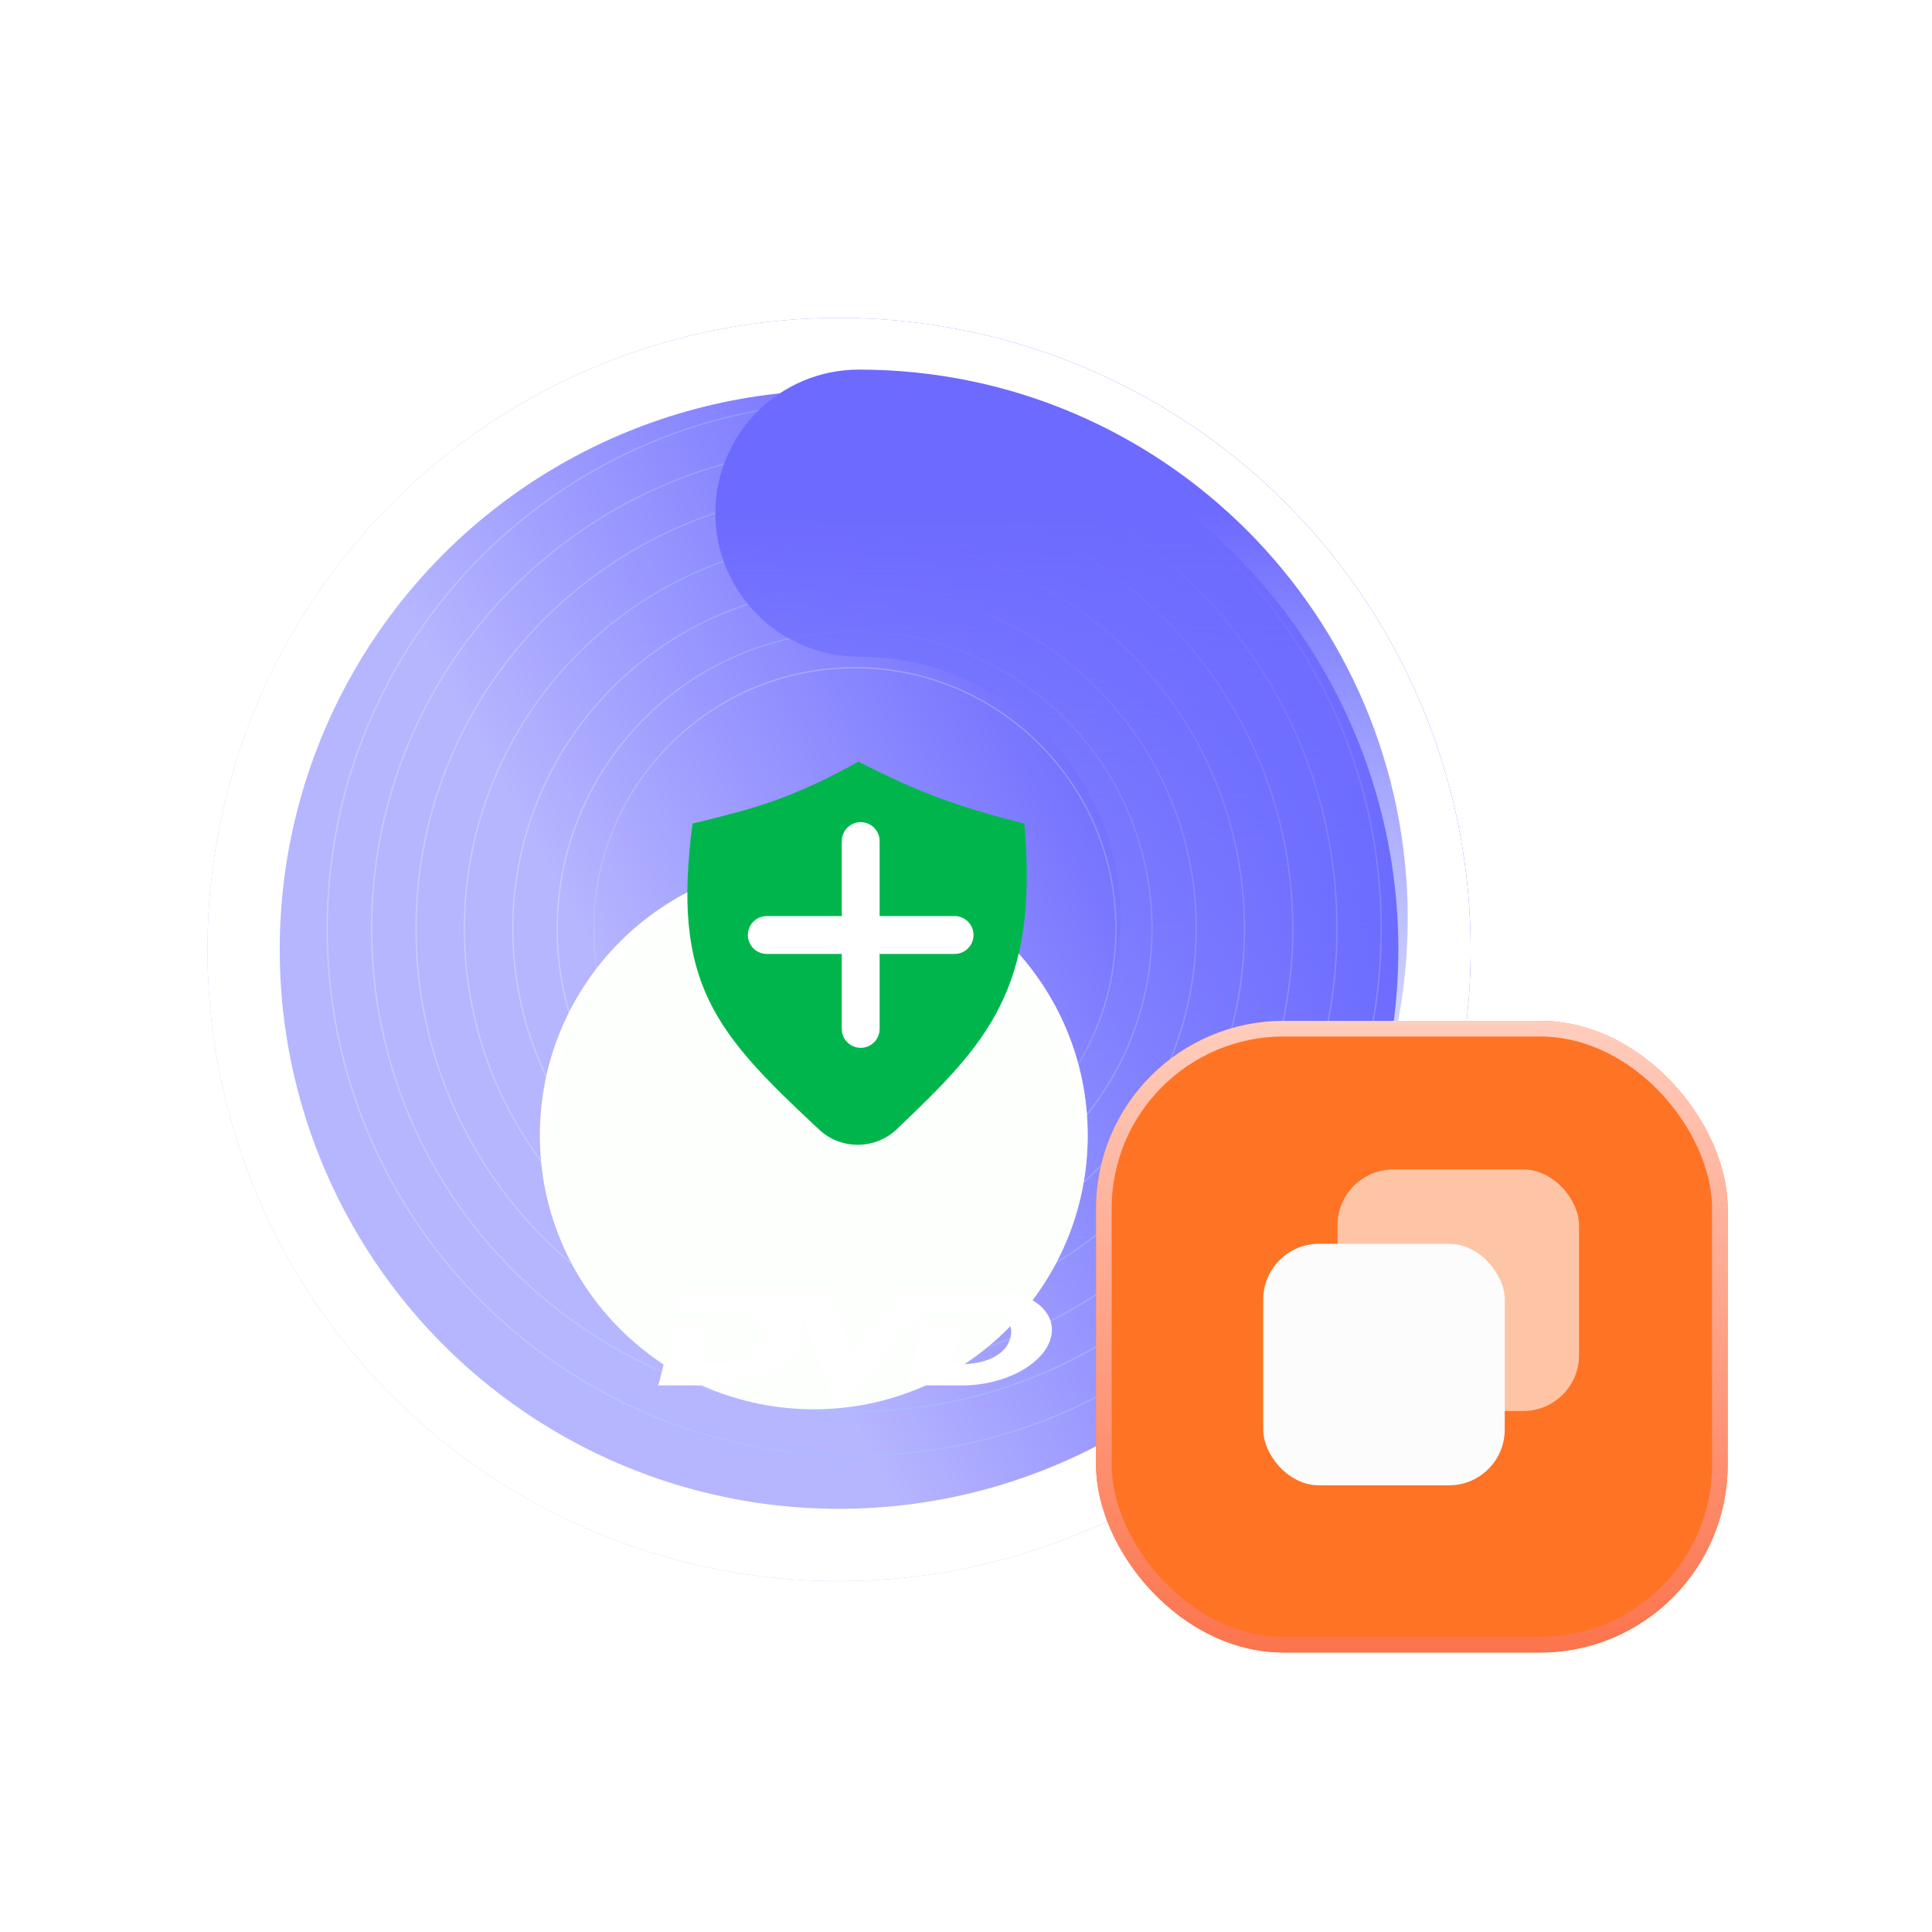 <svg width="104" height="104" viewBox="0 0 104 104" fill="none" xmlns="http://www.w3.org/2000/svg">
<g filter="url(#filter0_d_1174_2464)">
<circle cx="46" cy="50" r="34" fill="url(#paint0_linear_1174_2464)"/>
<circle cx="46" cy="50" r="32.054" stroke="white" stroke-width="3.892"/>
</g>
<path opacity="0.3" fill-rule="evenodd" clip-rule="evenodd" d="M45.981 78.333C61.629 78.333 74.314 65.647 74.314 50C74.314 34.352 61.629 21.667 45.981 21.667C30.334 21.667 17.648 34.352 17.648 50C17.648 65.647 30.334 78.333 45.981 78.333ZM45.981 78.403C61.668 78.403 74.385 65.686 74.385 50C74.385 34.313 61.668 21.596 45.981 21.596C30.295 21.596 17.578 34.313 17.578 50C17.578 65.686 30.295 78.403 45.981 78.403Z" fill="url(#paint1_linear_1174_2464)"/>
<path opacity="0.3" fill-rule="evenodd" clip-rule="evenodd" d="M45.987 75.948C60.318 75.948 71.935 64.33 71.935 49.999C71.935 35.669 60.318 24.051 45.987 24.051C31.656 24.051 20.039 35.669 20.039 49.999C20.039 64.33 31.656 75.948 45.987 75.948ZM45.987 76.018C60.356 76.018 72.005 64.369 72.005 49.999C72.005 35.63 60.356 23.981 45.987 23.981C31.617 23.981 19.969 35.63 19.969 49.999C19.969 64.369 31.617 76.018 45.987 76.018Z" fill="url(#paint2_linear_1174_2464)"/>
<path opacity="0.3" fill-rule="evenodd" clip-rule="evenodd" d="M45.993 73.562C59.006 73.562 69.556 63.013 69.556 49.999C69.556 36.986 59.006 26.436 45.993 26.436C32.979 26.436 22.43 36.986 22.43 49.999C22.43 63.013 32.979 73.562 45.993 73.562ZM45.993 73.633C59.045 73.633 69.626 63.052 69.626 49.999C69.626 36.947 59.045 26.366 45.993 26.366C32.94 26.366 22.359 36.947 22.359 49.999C22.359 63.052 32.94 73.633 45.993 73.633Z" fill="url(#paint3_linear_1174_2464)"/>
<path opacity="0.3" fill-rule="evenodd" clip-rule="evenodd" d="M45.993 70.961C57.57 70.961 66.954 61.576 66.954 50C66.954 38.423 57.57 29.039 45.993 29.039C34.417 29.039 25.032 38.423 25.032 50C25.032 61.576 34.417 70.961 45.993 70.961ZM45.993 71.031C57.608 71.031 67.025 61.615 67.025 50C67.025 38.385 57.608 28.968 45.993 28.968C34.378 28.968 24.962 38.385 24.962 50C24.962 61.615 34.378 71.031 45.993 71.031Z" fill="url(#paint4_linear_1174_2464)"/>
<path opacity="0.3" fill-rule="evenodd" clip-rule="evenodd" d="M45.998 68.36C56.137 68.36 64.357 60.14 64.357 50C64.357 39.861 56.137 31.641 45.998 31.641C35.858 31.641 27.638 39.861 27.638 50C27.638 60.14 35.858 68.36 45.998 68.36ZM45.998 68.43C56.176 68.43 64.427 60.179 64.427 50C64.427 39.822 56.176 31.571 45.998 31.571C35.819 31.571 27.568 39.822 27.568 50C27.568 60.179 35.819 68.43 45.998 68.43Z" fill="url(#paint5_linear_1174_2464)"/>
<path opacity="0.3" fill-rule="evenodd" clip-rule="evenodd" d="M46.003 65.975C54.826 65.975 61.978 58.823 61.978 50.001C61.978 41.178 54.826 34.026 46.003 34.026C37.181 34.026 30.029 41.178 30.029 50.001C30.029 58.823 37.181 65.975 46.003 65.975ZM46.003 66.045C54.864 66.045 62.048 58.862 62.048 50.001C62.048 41.14 54.864 33.956 46.003 33.956C37.142 33.956 29.959 41.14 29.959 50.001C29.959 58.862 37.142 66.045 46.003 66.045Z" fill="url(#paint6_linear_1174_2464)"/>
<path opacity="0.3" fill-rule="evenodd" clip-rule="evenodd" d="M46.015 64.023C53.76 64.023 60.038 57.745 60.038 50C60.038 42.255 53.76 35.977 46.015 35.977C38.27 35.977 31.992 42.255 31.992 50C31.992 57.745 38.27 64.023 46.015 64.023ZM46.015 64.093C53.799 64.093 60.108 57.784 60.108 50C60.108 42.217 53.799 35.907 46.015 35.907C38.232 35.907 31.922 42.217 31.922 50C31.922 57.784 38.232 64.093 46.015 64.093Z" fill="url(#paint7_linear_1174_2464)"/>
<path fill-rule="evenodd" clip-rule="evenodd" d="M38.508 27.623C38.508 23.355 41.968 19.896 46.236 19.896C62.552 19.896 75.778 33.122 75.778 49.438C75.778 65.754 62.552 78.98 46.236 78.98C41.968 78.98 38.508 75.521 38.508 71.253C38.508 66.985 41.968 63.526 46.236 63.526C54.016 63.526 60.324 57.218 60.324 49.438C60.324 41.657 54.016 35.35 46.236 35.35C41.968 35.35 38.508 31.891 38.508 27.623Z" fill="url(#paint8_linear_1174_2464)"/>
<g filter="url(#filter1_di_1174_2464)">
<circle cx="46.031" cy="50" r="14.744" fill="#FCFFFC"/>
<circle cx="46.031" cy="50" r="14.466" stroke="url(#paint9_linear_1174_2464)" stroke-width="0.556"/>
</g>
<g filter="url(#filter2_i_1174_2464)">
<path d="M37.281 44.334C40.673 43.507 42.584 43.005 46.21 41C49.453 42.654 51.429 43.388 55.139 44.334C55.941 53.304 53.061 56.216 48.279 60.781C47.118 61.89 45.28 61.91 44.106 60.816C38.495 55.589 36.139 52.938 37.281 44.334Z" fill="#00B64C"/>
</g>
<path d="M41.277 50.331H51.385" stroke="white" stroke-width="2.039" stroke-linecap="round"/>
<path d="M46.331 45.276L46.331 55.385" stroke="white" stroke-width="2.039" stroke-linecap="round"/>
<g filter="url(#filter3_i_1174_2464)">
<path d="M44.69 69.125L45.836 72.515L48.535 69.125H53.116C55.361 69.125 56.935 70.257 56.573 71.71C56.214 73.163 54.072 74.296 51.839 74.296H48.799C48.799 74.296 48.867 74.273 48.882 74.229C49 73.732 49.706 70.927 49.715 70.883C49.724 70.829 49.664 70.813 49.664 70.813H51.872C51.872 70.813 51.83 70.81 51.812 70.883C51.626 71.617 51.441 72.35 51.259 73.085C51.248 73.134 51.181 73.158 51.181 73.158H51.709C52.962 73.158 54.146 72.722 54.396 71.709C54.624 70.786 53.795 70.262 52.445 70.262H51.955L49.842 70.264L44.992 75.5L43.135 70.358C43.135 70.358 43.117 70.323 43.103 70.28C43.097 70.266 43.051 70.224 43.004 70.247C42.972 70.266 42.968 70.309 42.972 70.324C42.989 70.359 42.992 70.366 42.995 70.382C43.27 70.873 43.221 71.442 43.155 71.711C42.781 73.161 40.65 74.296 38.416 74.296H35.375C35.375 74.296 35.447 74.274 35.458 74.23C35.581 73.731 36.287 70.912 36.292 70.884C36.3 70.836 36.244 70.814 36.244 70.814H38.467C38.467 70.814 38.404 70.833 38.391 70.883C38.38 70.924 37.93 72.692 37.835 73.085C37.824 73.135 37.749 73.159 37.749 73.159H38.289C39.544 73.159 40.719 72.722 40.968 71.71C41.196 70.786 40.374 70.262 39.026 70.262H36.383C36.383 70.262 36.443 70.231 36.454 70.189C36.513 69.955 36.694 69.222 36.703 69.188C36.712 69.15 36.652 69.125 36.652 69.125H44.69V69.125Z" fill="white"/>
</g>
<g filter="url(#filter4_i_1174_2464)">
<rect x="59" y="54.954" width="34" height="34" rx="10.099" fill="#FF7324"/>
</g>
<rect x="59.421" y="55.375" width="33.158" height="33.158" rx="9.678" stroke="url(#paint10_linear_1174_2464)" stroke-width="0.842"/>
<rect opacity="0.6" x="72" y="62.954" width="13" height="13" rx="3" fill="#FBFCFB"/>
<rect x="68" y="66.954" width="13" height="13" rx="3" fill="#FBFCFB"/>
<defs>
<filter id="filter0_d_1174_2464" x="7.83" y="13.776" width="74.671" height="74.671" filterUnits="userSpaceOnUse" color-interpolation-filters="sRGB">
<feFlood flood-opacity="0" result="BackgroundImageFix"/>
<feColorMatrix in="SourceAlpha" type="matrix" values="0 0 0 0 0 0 0 0 0 0 0 0 0 0 0 0 0 0 127 0" result="hardAlpha"/>
<feOffset dx="-0.834" dy="1.112"/>
<feGaussianBlur stdDeviation="1.668"/>
<feColorMatrix type="matrix" values="0 0 0 0 0.597 0 0 0 0 0.659 0 0 0 0 0.767 0 0 0 0.16 0"/>
<feBlend mode="normal" in2="BackgroundImageFix" result="effect1_dropShadow_1174_2464"/>
<feBlend mode="normal" in="SourceGraphic" in2="effect1_dropShadow_1174_2464" result="shape"/>
</filter>
<filter id="filter1_di_1174_2464" x="25.171" y="33.727" width="37.271" height="39.773" filterUnits="userSpaceOnUse" color-interpolation-filters="sRGB">
<feFlood flood-opacity="0" result="BackgroundImageFix"/>
<feColorMatrix in="SourceAlpha" type="matrix" values="0 0 0 0 0 0 0 0 0 0 0 0 0 0 0 0 0 0 127 0" result="hardAlpha"/>
<feOffset dx="-2.224" dy="2.363"/>
<feGaussianBlur stdDeviation="1.946"/>
<feComposite in2="hardAlpha" operator="out"/>
<feColorMatrix type="matrix" values="0 0 0 0 0.597 0 0 0 0 0.603 0 0 0 0 0.912 0 0 0 1 0"/>
<feBlend mode="normal" in2="BackgroundImageFix" result="effect1_dropShadow_1174_2464"/>
<feBlend mode="normal" in="SourceGraphic" in2="effect1_dropShadow_1174_2464" result="shape"/>
<feColorMatrix in="SourceAlpha" type="matrix" values="0 0 0 0 0 0 0 0 0 0 0 0 0 0 0 0 0 0 127 0" result="hardAlpha"/>
<feOffset dy="8.756"/>
<feGaussianBlur stdDeviation="5.282"/>
<feComposite in2="hardAlpha" operator="arithmetic" k2="-1" k3="1"/>
<feColorMatrix type="matrix" values="0 0 0 0 0.621 0 0 0 0 0.621 0 0 0 0 0.621 0 0 0 0.18 0"/>
<feBlend mode="normal" in2="shape" result="effect2_innerShadow_1174_2464"/>
</filter>
<filter id="filter2_i_1174_2464" x="37" y="41" width="18.272" height="20.625" filterUnits="userSpaceOnUse" color-interpolation-filters="sRGB">
<feFlood flood-opacity="0" result="BackgroundImageFix"/>
<feBlend mode="normal" in="SourceGraphic" in2="BackgroundImageFix" result="shape"/>
<feColorMatrix in="SourceAlpha" type="matrix" values="0 0 0 0 0 0 0 0 0 0 0 0 0 0 0 0 0 0 127 0" result="hardAlpha"/>
<feOffset/>
<feGaussianBlur stdDeviation="1.594"/>
<feComposite in2="hardAlpha" operator="arithmetic" k2="-1" k3="1"/>
<feColorMatrix type="matrix" values="0 0 0 0 1 0 0 0 0 1 0 0 0 0 1 0 0 0 1 0"/>
<feBlend mode="normal" in2="shape" result="effect1_innerShadow_1174_2464"/>
</filter>
<filter id="filter3_i_1174_2464" x="35.375" y="69.125" width="21.25" height="6.653" filterUnits="userSpaceOnUse" color-interpolation-filters="sRGB">
<feFlood flood-opacity="0" result="BackgroundImageFix"/>
<feBlend mode="normal" in="SourceGraphic" in2="BackgroundImageFix" result="shape"/>
<feColorMatrix in="SourceAlpha" type="matrix" values="0 0 0 0 0 0 0 0 0 0 0 0 0 0 0 0 0 0 127 0" result="hardAlpha"/>
<feOffset dy="0.278"/>
<feGaussianBlur stdDeviation="0.278"/>
<feComposite in2="hardAlpha" operator="arithmetic" k2="-1" k3="1"/>
<feColorMatrix type="matrix" values="0 0 0 0 0 0 0 0 0 0 0 0 0 0 0 0 0 0 0.08 0"/>
<feBlend mode="normal" in2="shape" result="effect1_innerShadow_1174_2464"/>
</filter>
<filter id="filter4_i_1174_2464" x="59" y="54.954" width="34" height="34" filterUnits="userSpaceOnUse" color-interpolation-filters="sRGB">
<feFlood flood-opacity="0" result="BackgroundImageFix"/>
<feBlend mode="normal" in="SourceGraphic" in2="BackgroundImageFix" result="shape"/>
<feColorMatrix in="SourceAlpha" type="matrix" values="0 0 0 0 0 0 0 0 0 0 0 0 0 0 0 0 0 0 127 0" result="hardAlpha"/>
<feOffset/>
<feGaussianBlur stdDeviation="2.772"/>
<feComposite in2="hardAlpha" operator="arithmetic" k2="-1" k3="1"/>
<feColorMatrix type="matrix" values="0 0 0 0 1 0 0 0 0 0.81 0 0 0 0 0.75 0 0 0 1 0"/>
<feBlend mode="normal" in2="shape" result="effect1_innerShadow_1174_2464"/>
</filter>
<linearGradient id="paint0_linear_1174_2464" x1="65.88" y1="27.24" x2="30.826" y2="46.558" gradientUnits="userSpaceOnUse">
<stop stop-color="#5753FF"/>
<stop offset="1" stop-color="#B6B5FF"/>
</linearGradient>
<linearGradient id="paint1_linear_1174_2464" x1="74.325" y1="54.842" x2="16.811" y2="54.842" gradientUnits="userSpaceOnUse">
<stop stop-color="white"/>
<stop offset="0.495" stop-color="#92D2F7"/>
<stop offset="1" stop-color="white"/>
</linearGradient>
<linearGradient id="paint2_linear_1174_2464" x1="71.951" y1="54.435" x2="19.266" y2="54.435" gradientUnits="userSpaceOnUse">
<stop stop-color="white"/>
<stop offset="0.495" stop-color="#92D2F7"/>
<stop offset="1" stop-color="white"/>
</linearGradient>
<linearGradient id="paint3_linear_1174_2464" x1="69.576" y1="54.028" x2="21.721" y2="54.028" gradientUnits="userSpaceOnUse">
<stop stop-color="white"/>
<stop offset="0.495" stop-color="#92D2F7"/>
<stop offset="1" stop-color="white"/>
</linearGradient>
<linearGradient id="paint4_linear_1174_2464" x1="66.981" y1="53.585" x2="24.393" y2="53.585" gradientUnits="userSpaceOnUse">
<stop stop-color="white"/>
<stop offset="0.495" stop-color="#6DCBFF"/>
<stop offset="1" stop-color="white"/>
</linearGradient>
<linearGradient id="paint5_linear_1174_2464" x1="64.389" y1="53.142" x2="27.07" y2="53.142" gradientUnits="userSpaceOnUse">
<stop stop-color="white"/>
<stop offset="0.495" stop-color="#92D2F7"/>
<stop offset="1" stop-color="white"/>
</linearGradient>
<linearGradient id="paint6_linear_1174_2464" x1="62.014" y1="52.736" x2="29.525" y2="52.736" gradientUnits="userSpaceOnUse">
<stop stop-color="white"/>
<stop offset="0.495" stop-color="#92D2F7"/>
<stop offset="1" stop-color="white"/>
</linearGradient>
<linearGradient id="paint7_linear_1174_2464" x1="46.015" y1="35.907" x2="46.015" y2="64.093" gradientUnits="userSpaceOnUse">
<stop stop-color="#EFEFEF"/>
<stop offset="0.495" stop-color="#C1DBEA"/>
<stop offset="1" stop-color="#E6F0F5"/>
</linearGradient>
<linearGradient id="paint8_linear_1174_2464" x1="57.143" y1="27.623" x2="57.143" y2="71.253" gradientUnits="userSpaceOnUse">
<stop stop-color="#6D6AFF"/>
<stop offset="1" stop-color="#8D99FF" stop-opacity="0"/>
</linearGradient>
<linearGradient id="paint9_linear_1174_2464" x1="46.031" y1="35.256" x2="46.031" y2="64.744" gradientUnits="userSpaceOnUse">
<stop stop-color="white"/>
<stop offset="1" stop-color="white" stop-opacity="0"/>
</linearGradient>
<linearGradient id="paint10_linear_1174_2464" x1="76" y1="54.954" x2="76" y2="88.954" gradientUnits="userSpaceOnUse">
<stop stop-color="#FFCDBD"/>
<stop offset="1" stop-color="#FC744D"/>
</linearGradient>
</defs>
</svg>
